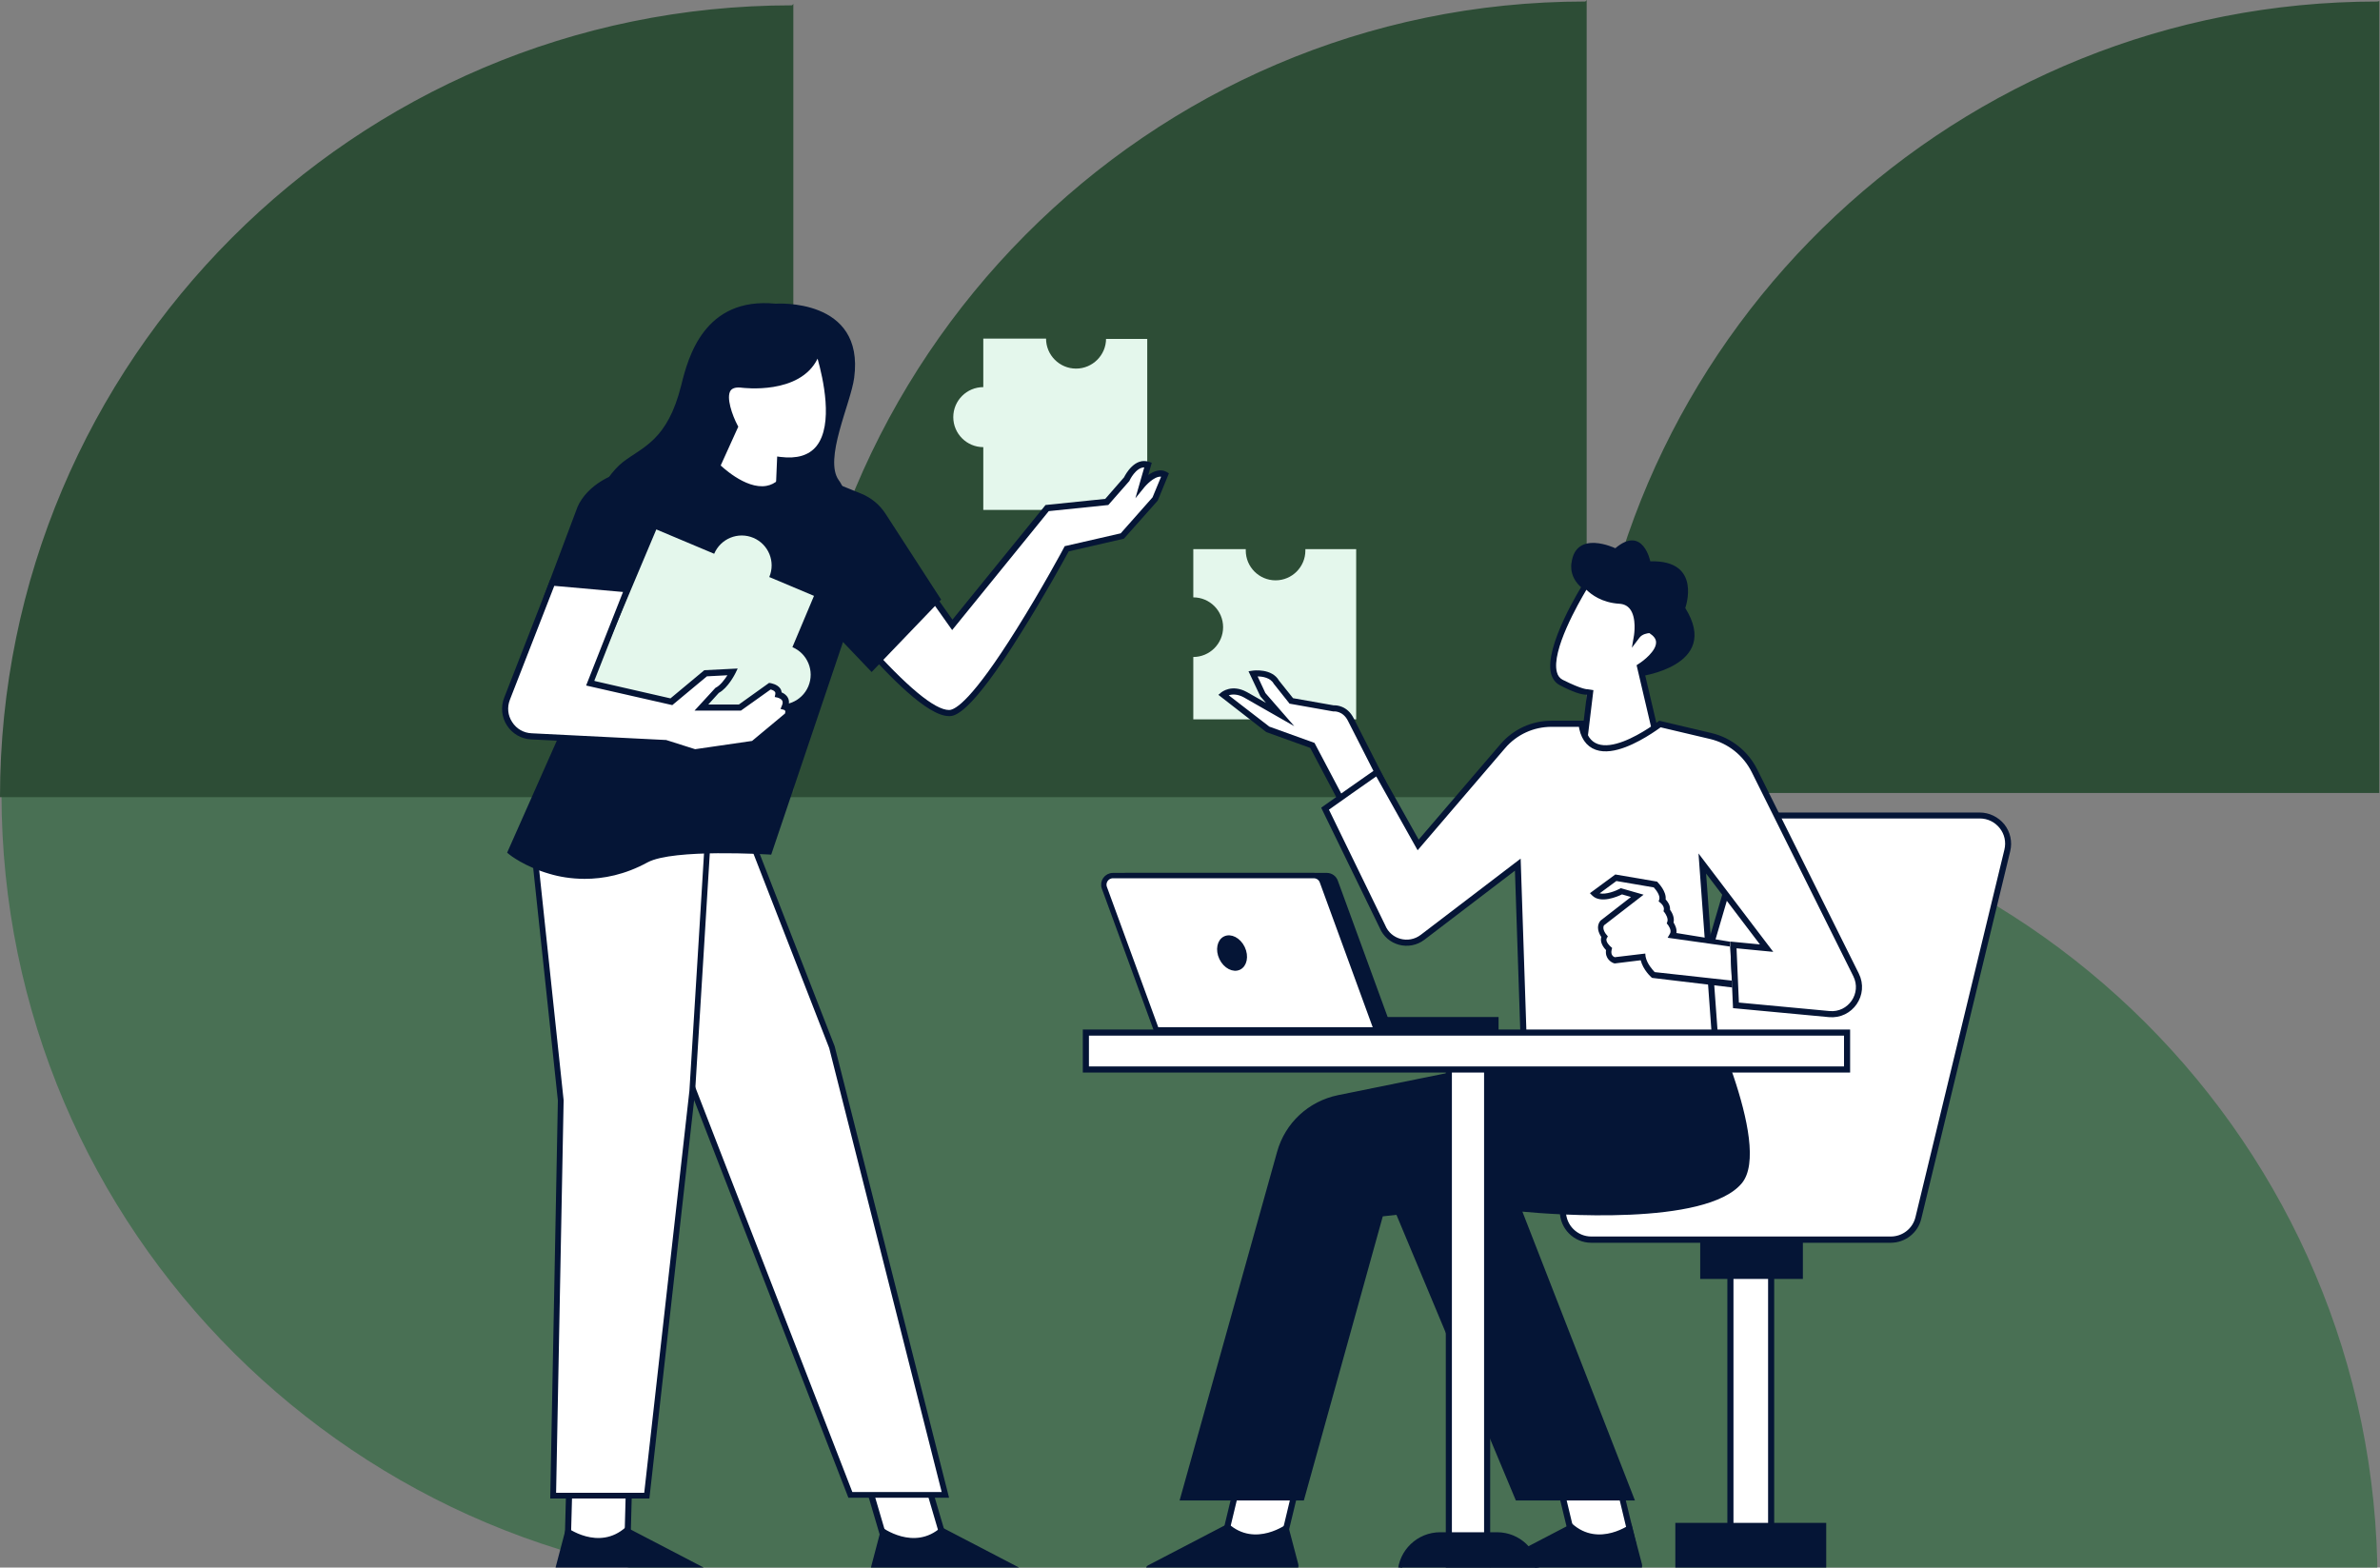 <svg width="621" height="409" viewBox="0 0 621 409" fill="none" xmlns="http://www.w3.org/2000/svg">
<rect x="0" y="0" width="621" height="409" fill="#808080" stroke="none"/>
<g clip-path="url(#clip0_1001_139)">
<path fill-rule="evenodd" clip-rule="evenodd" d="M414.149 413.547V413.17H620.351V412.777C620.351 298.797 527.761 206.408 413.825 206.408V206.771L207.313 206.771V206.768H0C0 206.768 0.393 207.03 0.393 207.16C0.393 321.118 93.339 413.492 207.244 413.529V413.547L414.149 413.547Z" fill="#497054"/>
<path fill-rule="evenodd" clip-rule="evenodd" d="M414 208L207 208H0C4.98088e-06 94.235 92.495 1.392 206.607 1.392C206.738 1.392 207 1 207 1V207.92C207.043 93.642 299.522 0.394 413.607 0.394C413.738 0.394 414 0 414 0V192.376C421.486 85.275 511.107 0.4 620.283 0.4C620.414 0.4 620.807 0.27 620.807 0.27V206.9H414V208Z" fill="#2D4D36"/>
<path d="M462.134 329.783H451.506V398.729H462.134V329.783Z" fill="white"/>
<path d="M462.931 399.486H450.71V328.947H462.931V399.486ZM452.302 397.894H461.339V330.54H452.302V397.894Z" fill="#051536"/>
<path d="M470.414 319.121H443.624V333.691H470.414V319.121Z" fill="#051536"/>
<path d="M476.504 397.342H437.135V409.165H476.504V397.342Z" fill="#051536"/>
<path d="M415.201 323.46H493.343C496.766 323.46 499.752 321.111 500.548 317.768L523.756 221.872C524.87 217.214 521.367 212.756 516.59 212.756H461.816C458.551 212.756 455.645 214.905 454.73 218.05L429.492 304.114H407.837V315.976C407.797 320.156 411.101 323.46 415.201 323.46Z" fill="white"/>
<path d="M493.342 324.257H415.2C410.662 324.257 407 320.555 407 316.056V303.398H428.854L453.933 217.892C454.968 214.428 458.192 212 461.775 212H516.55C519.058 212 521.406 213.154 522.999 215.105C524.551 217.095 525.108 219.643 524.511 222.111L501.304 318.007C500.428 321.669 497.124 324.257 493.342 324.257ZM408.592 304.95V316.017C408.592 319.679 411.578 322.625 415.2 322.625H493.342C496.407 322.625 499.074 320.555 499.791 317.569L522.999 221.673C523.476 219.683 523.038 217.653 521.765 216.06C520.491 214.468 518.62 213.552 516.59 213.552H461.815C458.909 213.552 456.321 215.503 455.485 218.29L430.088 304.91H408.592V304.95Z" fill="#051536"/>
<path d="M348.598 229.947L348.6 229.951L362.84 268.915H304.968L291.361 231.722C291.361 231.721 291.36 231.72 291.36 231.72C290.759 230.011 291.997 228.25 293.794 228.25H346.164C347.271 228.25 348.233 228.918 348.598 229.947Z" fill="#051536" stroke="#051536"/>
<path d="M355.379 265.855H390.513V268.915H355.379V265.855Z" fill="#051536" stroke="#051536"/>
<path d="M345.028 230.016L345.028 230.016L345.03 230.022L359.172 268.717H301.726L288.165 231.65L288.165 231.65L288.163 231.646C287.582 230.087 288.738 228.452 290.412 228.452H342.782C343.807 228.452 344.692 229.069 345.028 230.016Z" fill="white" stroke="#051536" stroke-width="1.4"/>
<path d="M324.324 247.294C324.856 248.404 324.988 249.555 324.792 250.511C324.596 251.466 324.082 252.197 323.342 252.553C322.601 252.908 321.71 252.852 320.842 252.407C319.973 251.963 319.157 251.14 318.625 250.031C318.092 248.922 317.96 247.77 318.157 246.814C318.353 245.859 318.866 245.128 319.607 244.772C320.347 244.417 321.238 244.473 322.107 244.918C322.975 245.362 323.791 246.185 324.324 247.294Z" fill="#051536" stroke="#051536"/>
<path d="M322.867 387.52L319.296 402.36H334.771L338.343 387.52H322.867Z" fill="white"/>
<path d="M335.367 403.148H318.265L322.233 386.721H339.335L335.367 403.148ZM320.288 401.561H334.137L337.311 388.308H323.463L320.288 401.561Z" fill="#051536"/>
<path d="M335.962 397.52C335.962 397.52 327.55 403.908 320.486 397.52L299.535 408.432C298.623 408.908 298.94 410.297 300.011 410.297H337.033C338.184 410.297 339.057 409.186 338.739 408.075L335.962 397.52Z" fill="#051536"/>
<path d="M406.991 387.52L410.562 402.36H426.038L422.466 387.52H406.991Z" fill="white"/>
<path d="M427.029 403.148H409.927L405.959 386.721H423.061L427.029 403.148ZM411.196 401.561H425.045L421.87 388.308H408.022L411.196 401.561Z" fill="#051536"/>
<path d="M425.64 397.52C425.64 397.52 417.227 403.908 410.164 397.52L389.213 408.432C388.3 408.908 388.618 410.297 389.689 410.297H426.711C427.862 410.297 428.735 409.186 428.417 408.075L425.64 397.52Z" fill="#051536"/>
<path d="M427.545 176.537C427.545 176.537 449.25 173.878 439.726 158.641C439.726 158.641 444.29 146.062 430.6 146.459C430.6 146.459 428.695 136.935 421.473 143.046C421.473 143.046 411.196 138.086 410.046 146.856C410.046 146.856 408.895 151.816 415.006 154.831L427.545 176.537Z" fill="#051536"/>
<path d="M432.902 194.91L427.941 173.879C427.941 173.879 437.068 168.165 430.6 164.356C430.6 164.356 428.299 164.356 427.188 165.864C427.188 165.864 428.695 157.094 422.624 156.737C416.553 156.38 413.855 152.531 413.855 152.531C413.855 152.531 400.165 174.236 407.387 178.046C414.609 181.855 415.006 179.95 415.006 179.95L413.101 195.664L432.902 194.91Z" fill="white"/>
<path d="M412.188 196.534L414.053 181.257C412.585 181.297 410.284 180.504 407.03 178.797C405.879 178.202 405.125 177.21 404.728 175.821C402.824 168.679 412.744 152.846 413.18 152.172L413.815 151.18L414.49 152.172C414.609 152.33 417.029 155.664 422.664 156.021C424.331 156.14 425.64 156.775 426.553 157.965C427.981 159.79 428.18 162.409 428.14 164.195C429.33 163.639 430.521 163.6 430.6 163.6H430.799L430.997 163.719C432.783 164.75 433.695 166.06 433.695 167.607C433.735 170.623 430.203 173.361 428.815 174.274L433.854 195.701L412.188 196.534ZM414.212 179.829L415.76 180.067L413.974 194.868L431.87 194.193L427.029 173.56L427.505 173.242C428.815 172.448 432.148 169.83 432.108 167.607C432.108 166.695 431.513 165.941 430.362 165.187C429.846 165.227 428.497 165.425 427.783 166.377L425.799 168.996L426.354 165.742C426.354 165.703 427.108 161.219 425.283 158.878C424.608 158.044 423.735 157.608 422.545 157.529C417.942 157.251 415.204 155.108 413.934 153.878C411.871 157.33 404.728 169.79 406.236 175.385C406.474 176.337 406.99 176.972 407.744 177.369C413 180 414.212 179.829 414.212 179.829Z" fill="#051536"/>
<path d="M340.605 143.283C340.605 143.402 340.605 143.521 340.605 143.64C340.605 147.926 337.113 151.418 332.828 151.418C328.542 151.418 325.05 147.926 325.05 143.64C325.05 143.521 325.05 143.402 325.05 143.283H311.361V155.862C315.646 155.862 319.138 159.354 319.138 163.639C319.138 167.925 315.646 171.417 311.361 171.417V187.686H353.859V143.283H340.605Z" fill="#E4F7EC"/>
<path d="M401.197 263.24L395.324 277.247L349.295 286.572C341.914 288.08 336.002 293.556 333.978 300.818L308.821 390.734H339.613L360.207 316.69L426.87 309.151L428.775 265.939L401.197 263.24Z" fill="#051536"/>
<path d="M340.208 391.488H307.789L333.224 300.54C335.327 292.962 341.438 287.327 349.136 285.74L394.729 276.494L400.681 262.328L429.568 265.185L427.624 309.826L360.802 317.365L340.208 391.488ZM309.852 389.901H338.977L359.572 315.937L426.076 308.397L427.902 266.614L401.673 264.034L395.879 277.883L349.453 287.287C342.35 288.716 336.716 293.954 334.771 300.937L309.852 389.901Z" fill="#051536"/>
<path d="M350.922 210.576L342.43 194.505L330.804 190.299L319.177 181.252C319.177 181.252 321.439 179.307 324.971 181.252L334.018 186.41L329.494 181.252L326.915 175.776C326.915 175.776 331.439 175.141 333.066 178.038L336.954 182.879L347.946 184.823C347.946 184.823 350.842 184.505 352.469 187.72L360.644 203.79L350.922 210.576Z" fill="white"/>
<path d="M350.644 211.729L341.874 195.142L330.406 191.015L317.907 181.294L318.661 180.659C318.78 180.579 321.399 178.397 325.367 180.579L330.327 183.397L328.859 181.691L325.764 175.143L326.835 174.985C327.034 174.945 331.875 174.31 333.74 177.603L337.39 182.167L347.985 184.032C348.62 183.992 351.517 184.071 353.183 187.365L361.675 204.031L350.644 211.729ZM331.2 189.587L342.985 193.833L351.199 209.388L359.572 203.515L351.715 188.079C350.366 185.381 348.025 185.619 347.985 185.619H347.866L336.478 183.595L332.351 178.397C331.478 176.81 329.414 176.492 328.145 176.492L330.168 180.818L337.708 189.468L324.573 181.968C322.828 181.016 321.439 181.135 320.605 181.413L331.2 189.587Z" fill="#051536"/>
<path d="M442.623 259.15C442.623 259.15 461.908 298.513 453.932 308.196C443.933 320.258 396.078 315.219 396.078 315.219L425.441 390.691H396.078L360.445 305.458C358.064 299.744 361.476 293.236 367.548 292.006L410.204 278.594L409.172 264.11L442.623 259.15Z" fill="#051536"/>
<path d="M426.593 391.488H395.523L359.691 305.778C358.461 302.842 358.62 299.509 360.088 296.691C361.556 293.874 364.215 291.89 367.31 291.255L409.332 278.042L408.3 263.479L443.06 258.32L443.298 258.836C444.092 260.463 462.702 298.794 454.488 308.715C445.163 319.984 405.126 316.889 397.229 316.135L426.593 391.488ZM396.594 389.901H424.291L394.848 314.27L396.158 314.389C396.634 314.429 443.735 319.27 453.337 307.643C456.433 303.913 455.441 294.469 450.56 280.264C447.306 270.82 443.219 262.13 442.187 259.947L410.046 264.709L411.078 279.073L367.747 292.684C365.088 293.239 362.826 294.945 361.556 297.326C360.287 299.747 360.168 302.564 361.199 305.064L396.594 389.901Z" fill="#051536"/>
<path d="M432.611 189.283C432.819 189.133 432.991 189.006 433.124 188.907L446.368 192.035C446.368 192.035 446.368 192.035 446.369 192.035C451.334 193.21 455.506 196.547 457.782 201.099L484.288 254.349L484.289 254.351C486.787 259.346 482.827 265.124 477.262 264.588L477.26 264.588L452.953 262.312L452.269 246.543L459.133 247.209L460.948 247.385L459.845 245.933L445.798 227.441L444.172 225.301L444.368 227.982L447.643 272.896L397.721 276.354L396.082 227.143L396.03 225.598L394.801 226.536L371.191 244.551C367.595 247.292 362.41 245.899 360.707 241.747L360.697 241.724L360.686 241.701L345.744 211.001L345.804 210.958C346.192 210.682 346.748 210.287 347.418 209.812C348.758 208.862 350.551 207.591 352.368 206.31C354.186 205.028 356.025 203.736 357.457 202.743C358.173 202.246 358.785 201.825 359.24 201.518C359.284 201.488 359.327 201.46 359.368 201.432L369.471 219.465L370.029 220.461L370.772 219.594L392.12 194.675C392.12 194.675 392.12 194.675 392.121 194.675C395.302 190.963 399.922 188.842 404.808 188.842H412.656C413.065 192.171 414.484 194.107 416.618 194.872C418.784 195.648 421.428 195.107 423.844 194.192C426.297 193.264 428.695 191.88 430.467 190.741C431.356 190.17 432.094 189.655 432.611 189.283Z" fill="white" stroke="#051536" stroke-width="1.595"/>
<path d="M451.592 256.776L431.435 254.396C431.435 254.396 429.054 252.332 428.776 249.674L421.395 250.547C421.395 250.547 419.332 249.951 419.927 247.61C419.927 247.61 417.864 245.825 418.737 244.356C418.737 244.356 416.951 242.293 418.142 240.825L427.308 233.722L423.181 232.532C423.181 232.532 418.142 235.19 416.078 233.127L421.673 229L432.03 230.786C432.03 230.786 434.411 233.166 433.815 234.912C433.815 234.912 435.284 236.103 435.006 237.571C435.006 237.571 436.474 239.357 435.879 240.825C435.879 240.825 437.347 242.61 436.474 244.079L451.394 246.34L451.592 256.776Z" fill="white"/>
<path d="M451.988 257.647L431.076 255.147L430.878 254.988C430.799 254.909 428.735 253.083 428.1 250.544L421.315 251.377L421.156 251.337C420.442 251.139 418.736 250.107 419.053 247.885C418.26 247.092 417.426 245.743 417.823 244.473C417.109 243.441 416.434 241.695 417.545 240.306L417.585 240.227L425.561 234.037L423.22 233.362C421.99 233.957 417.664 235.822 415.482 233.68L414.847 233.045L421.474 228.164L432.386 230.029L432.545 230.227C432.783 230.466 434.846 232.608 434.608 234.672C435.084 235.188 435.838 236.14 435.759 237.37C436.195 237.965 436.989 239.314 436.671 240.703C437.029 241.259 437.584 242.33 437.425 243.441L451.393 245.703L451.988 257.647ZM431.751 253.639L451.948 255.861L451.75 247.012L435.124 244.671L435.719 243.639C436.314 242.687 435.203 241.338 435.203 241.298L434.886 240.941L435.045 240.505C435.362 239.671 434.608 238.441 434.291 238.045L434.053 237.767L434.132 237.41C434.33 236.418 433.259 235.545 433.219 235.545L432.783 235.187L432.941 234.672C433.259 233.719 432.148 232.211 431.513 231.537L421.752 229.87L417.387 233.084C419.053 233.481 421.672 232.41 422.625 231.894L422.902 231.735L428.854 233.442L418.537 241.417C417.903 242.37 419.133 243.878 419.172 243.878L419.529 244.314L419.252 244.79C418.736 245.663 420.244 247.012 420.283 247.012L420.641 247.33L420.521 247.806C420.204 249.115 420.918 249.592 421.315 249.75L429.291 248.798L429.37 249.592C429.767 251.536 431.275 253.123 431.751 253.639Z" fill="#051536"/>
<path d="M388.028 275.543H378.04V408.577H388.028V275.543Z" fill="white"/>
<path d="M378.336 407.741V408.241H378.836H387.233H387.733V407.741V276.299V275.799H387.233H378.836H378.336V276.299V407.741ZM388.325 408.833H377.744V275.207H388.325V408.833Z" fill="#051536" stroke="#051536"/>
<path d="M481.945 269.416H283.329V279.046H481.945V269.416Z" fill="white"/>
<path d="M283.625 278.249V278.749H284.125H481.149H481.649V278.249V270.211V269.711H481.149H284.125H283.625V270.211V278.249ZM482.241 279.341H283.033V269.119H482.241V279.341Z" fill="#051536" stroke="#051536"/>
<path d="M390.615 400.283C396.3 400.283 400.945 404.765 401.207 410.386H365.181C365.442 404.767 370.087 400.283 375.812 400.283H390.615Z" fill="#051536" stroke="#051536"/>
<path d="M242.407 388.363L246.801 403.302H231.223L226.829 388.363H242.407Z" fill="white"/>
<path d="M247.839 404.099H230.623L225.75 387.562H242.966L247.839 404.099ZM231.822 402.501H245.722L241.808 389.16H227.907L231.822 402.501Z" fill="#051536"/>
<path d="M230.025 398.432C230.025 398.432 238.493 404.863 245.603 398.432L266.693 409.416C267.612 409.896 267.293 411.294 266.214 411.294H228.947C227.788 411.294 226.909 410.175 227.229 409.057L230.025 398.432Z" fill="#051536"/>
<path d="M164.118 388.363L163.719 403.302H148.141L148.54 388.363H164.118Z" fill="white"/>
<path d="M164.478 404.099H147.302L147.742 387.562H164.917L164.478 404.099ZM148.94 402.501H162.92L163.28 389.16H149.299L148.94 402.501Z" fill="#051536"/>
<path d="M147.741 398.432C147.741 398.432 156.209 404.863 163.319 398.432L184.409 409.416C185.328 409.896 185.009 411.294 183.93 411.294H146.663C145.504 411.294 144.625 410.175 144.945 409.057L147.741 398.432Z" fill="#051536"/>
<path d="M217.073 273.224L246.671 390.038H221.883L154.178 215.525H194.593L217.073 273.224Z" fill="white" stroke="#051536" stroke-width="1.5"/>
<path d="M138.829 216.594L184.965 213.903C184.962 213.955 184.959 214.009 184.956 214.065C184.924 214.645 184.877 215.462 184.817 216.482C184.697 218.522 184.526 221.37 184.321 224.756C183.911 231.527 183.364 240.443 182.817 249.322C182.269 258.201 181.722 267.043 181.312 273.665C181.106 276.976 180.935 279.732 180.816 281.661L180.677 283.898L180.64 284.487L180.631 284.638L180.629 284.671L168.767 390.238H144.336L146.311 287.138L146.312 287.091L146.307 287.045L138.829 216.594Z" fill="white" stroke="#051536" stroke-width="1.5"/>
<path d="M288.599 88.344C288.599 92.658 285.084 96.173 280.77 96.173C276.456 96.173 272.941 92.658 272.941 88.344H256.564V101.006C252.25 101.006 248.735 104.521 248.735 108.835C248.735 113.149 252.25 116.664 256.564 116.664V133.041H299.343V88.424H288.599V88.344Z" fill="#E4F7EC"/>
<path d="M235.817 145.144L248.479 162.999L273.205 132.522L288.783 130.924L293.975 124.973C293.975 124.973 296.212 120.139 299.567 121.258L298.09 126.451C298.09 126.451 301.445 122.376 304.041 123.854L301.445 130.165L292.897 139.832L278.397 143.187C278.397 143.187 255.39 186.007 247.68 186.007C241.689 186.007 229.546 172.346 225.312 167.633C218.601 160.083 217.323 158.046 217.323 158.046L235.817 145.144Z" fill="white"/>
<path d="M247.64 186.847C241.928 186.847 231.823 176.222 224.673 168.193C218.002 160.684 216.644 158.567 216.604 158.487L216.205 157.848L236.017 144.027L248.519 161.682L272.805 131.765L288.383 130.167L293.296 124.535C293.696 123.736 296.092 119.262 299.807 120.5L300.526 120.74L299.607 123.936C300.966 122.977 302.763 122.218 304.401 123.137L305 123.496L302.084 130.606L293.256 140.552L278.837 143.868C277.838 145.745 272.525 155.411 266.494 164.998C252.913 186.847 248.959 186.847 247.64 186.847ZM218.402 158.287C219.2 159.366 221.238 161.922 225.871 167.155C236.576 179.178 243.886 185.249 247.64 185.249C249.278 185.249 253.752 182.533 265.216 164.199C271.846 153.654 277.598 142.949 277.638 142.829L277.798 142.509L292.418 139.154L300.726 129.767L302.963 124.375C301.085 124.175 298.729 126.971 298.689 127.011L296.252 130.007L298.569 121.938C296.332 121.978 294.734 125.334 294.734 125.374L294.694 125.493L294.614 125.573L289.182 131.765L273.644 133.362L248.439 164.399L235.657 146.344L218.402 158.287Z" fill="#051536"/>
<path d="M218.881 125.332C214.847 119.86 221.997 105.28 222.875 98.57C225.671 77.559 202.384 79.237 202.384 79.237C183.73 77.399 179.536 93.257 177.739 100.567C174.144 114.947 167.753 116.544 162.56 120.539C157.367 124.533 149.778 137.715 158.166 144.905C162.001 148.18 208.695 156.249 216.484 153.692C225.392 150.736 222.915 130.804 218.881 125.332Z" fill="#051536"/>
<path d="M183.611 129.248L191.72 111.313C191.72 111.313 185.369 99.17 193.757 100.329C193.757 100.329 210.214 102.645 213.41 91.102C213.41 91.102 224.394 122.617 203.583 119.981L203.024 133.282L183.611 129.248Z" fill="white"/>
<path d="M203.743 134.283L182.493 129.85L190.841 111.356C190.042 109.718 187.326 103.806 189.363 100.97C190.242 99.732 191.72 99.293 193.877 99.572C194.037 99.612 209.695 101.649 212.65 90.904L213.33 88.428L214.168 90.864C214.448 91.623 220.599 109.598 214.288 117.427C212.131 120.103 208.776 121.262 204.382 120.902L203.743 134.283ZM184.77 128.691L202.225 132.326L202.784 119.105L203.663 119.224C207.937 119.744 211.053 118.825 213.01 116.428C217.564 110.796 214.728 98.573 213.33 93.581C208.656 103.127 193.797 101.17 193.637 101.17C192.159 100.97 191.161 101.21 190.641 101.889C189.403 103.646 191.081 108.4 192.439 110.956L192.639 111.316L184.77 128.691Z" fill="#051536"/>
<path d="M187.246 121.857C187.246 121.857 200.267 134.879 206.219 122.217L224.314 129.567C226.83 130.565 228.947 132.363 230.425 134.599L244.525 156.409L227.429 174.264L219.6 166.075L200.627 222.236C200.627 222.236 175.582 220.599 168.552 224.353C148.979 234.739 133.321 222.236 133.321 222.236L161.202 159.365H140.751L152.139 131.938C154.496 126.705 160.284 123.735 165.995 123.295L187.246 121.857Z" fill="#051536"/>
<path d="M152.574 229.304C149.019 229.304 145.863 228.745 143.347 227.986C136.916 226.149 132.962 223.033 132.802 222.873L132.323 222.474L159.964 160.161L141.706 156.139L150.712 132.201C153.188 126.689 159.924 122.974 165.955 122.494L187.565 120.977L187.804 121.216C187.884 121.296 194.435 127.767 199.987 126.768C202.264 126.369 204.142 124.691 205.5 121.815L205.819 121.136L224.633 128.766C227.309 129.844 229.546 131.682 231.104 134.118L245.563 156.447L227.429 175.34L219.959 167.511L201.226 222.993L200.626 222.953C200.387 222.953 175.741 221.395 168.991 224.99C162.999 228.266 157.407 229.304 152.574 229.304ZM134.32 221.995C137.116 223.912 151.216 232.66 168.192 223.672C174.823 220.157 196.113 221.196 200.067 221.435L219.28 164.595L227.429 173.143L243.526 156.367L229.746 135.077C228.347 132.92 226.39 131.282 224.034 130.323L206.618 123.253C205.06 126.249 202.903 127.967 200.267 128.446C194.515 129.445 188.324 123.972 186.966 122.694L166.115 124.132C160.683 124.572 154.467 127.927 152.19 132.88L144.223 154.581L162.48 158.604L134.32 221.995Z" fill="#051536"/>
<path d="M200.688 183.231C204.682 184.909 209.236 183.032 210.913 179.077C212.591 175.083 210.713 170.529 206.759 168.852L212.391 155.47L200.727 150.557C202.405 146.563 200.528 142.009 196.573 140.332C192.579 138.654 188.025 140.531 186.348 144.486L171.249 138.135L154.632 177.559L195.774 194.895L200.688 183.231Z" fill="#E4F7EC"/>
<path d="M163.639 153.655L153.973 178.221L175.183 183.054L184.09 175.624L191.16 175.265C191.16 175.265 189.283 178.98 187.086 180.098L183.012 184.572H193.038L200.867 178.98C200.867 178.98 203.463 179.339 203.104 181.217C203.104 181.217 205.9 181.776 204.781 184.372C204.781 184.372 206.259 184.732 205.54 186.609L196.633 194.038L181.374 196.275L173.745 193.839L138.754 192.121C133.841 191.881 130.605 186.889 132.403 182.295L144.226 152.018L163.639 153.655Z" fill="white"/>
<path d="M181.214 197.075L173.505 194.639L138.594 192.921C135.998 192.801 133.681 191.443 132.283 189.286C130.885 187.129 130.605 184.453 131.564 182.016L143.587 151.18L164.757 152.977L155.051 177.662L174.943 182.216L183.77 174.866L192.478 174.427L191.879 175.665C191.799 175.825 189.962 179.5 187.565 180.778L184.809 183.814H192.798L200.667 178.182L200.986 178.222C201.146 178.262 202.744 178.501 203.543 179.58C203.782 179.899 203.902 180.259 203.942 180.658C204.461 180.858 205.18 181.297 205.58 182.056C205.819 182.496 205.979 183.135 205.779 184.014C205.979 184.173 206.179 184.373 206.339 184.693C206.658 185.332 206.658 186.091 206.299 186.929L206.219 187.129L196.952 194.838L181.214 197.075ZM144.626 152.857L133.042 182.576C132.283 184.533 132.483 186.65 133.641 188.407C134.759 190.165 136.637 191.243 138.714 191.323L173.824 193.081L181.374 195.477L196.233 193.32L204.821 186.171C204.941 185.851 204.941 185.611 204.861 185.452C204.781 185.292 204.581 185.212 204.581 185.212L203.662 184.972L204.022 184.093C204.262 183.574 204.262 183.135 204.102 182.815C203.862 182.336 203.143 182.096 202.904 182.016L202.145 181.857L202.304 181.098C202.344 180.818 202.304 180.658 202.225 180.538C201.985 180.179 201.426 179.979 201.066 179.899L193.317 185.412H181.214L186.646 179.5L186.766 179.42C187.925 178.861 189.043 177.343 189.802 176.185L184.449 176.464L175.422 183.974L152.934 178.861L162.56 154.455L144.626 152.857Z" fill="#051536"/>
</g>
<defs>
<clipPath id="clip0_1001_139">
<rect width="621" height="409" fill="white"/>
</clipPath>
</defs>
</svg>
